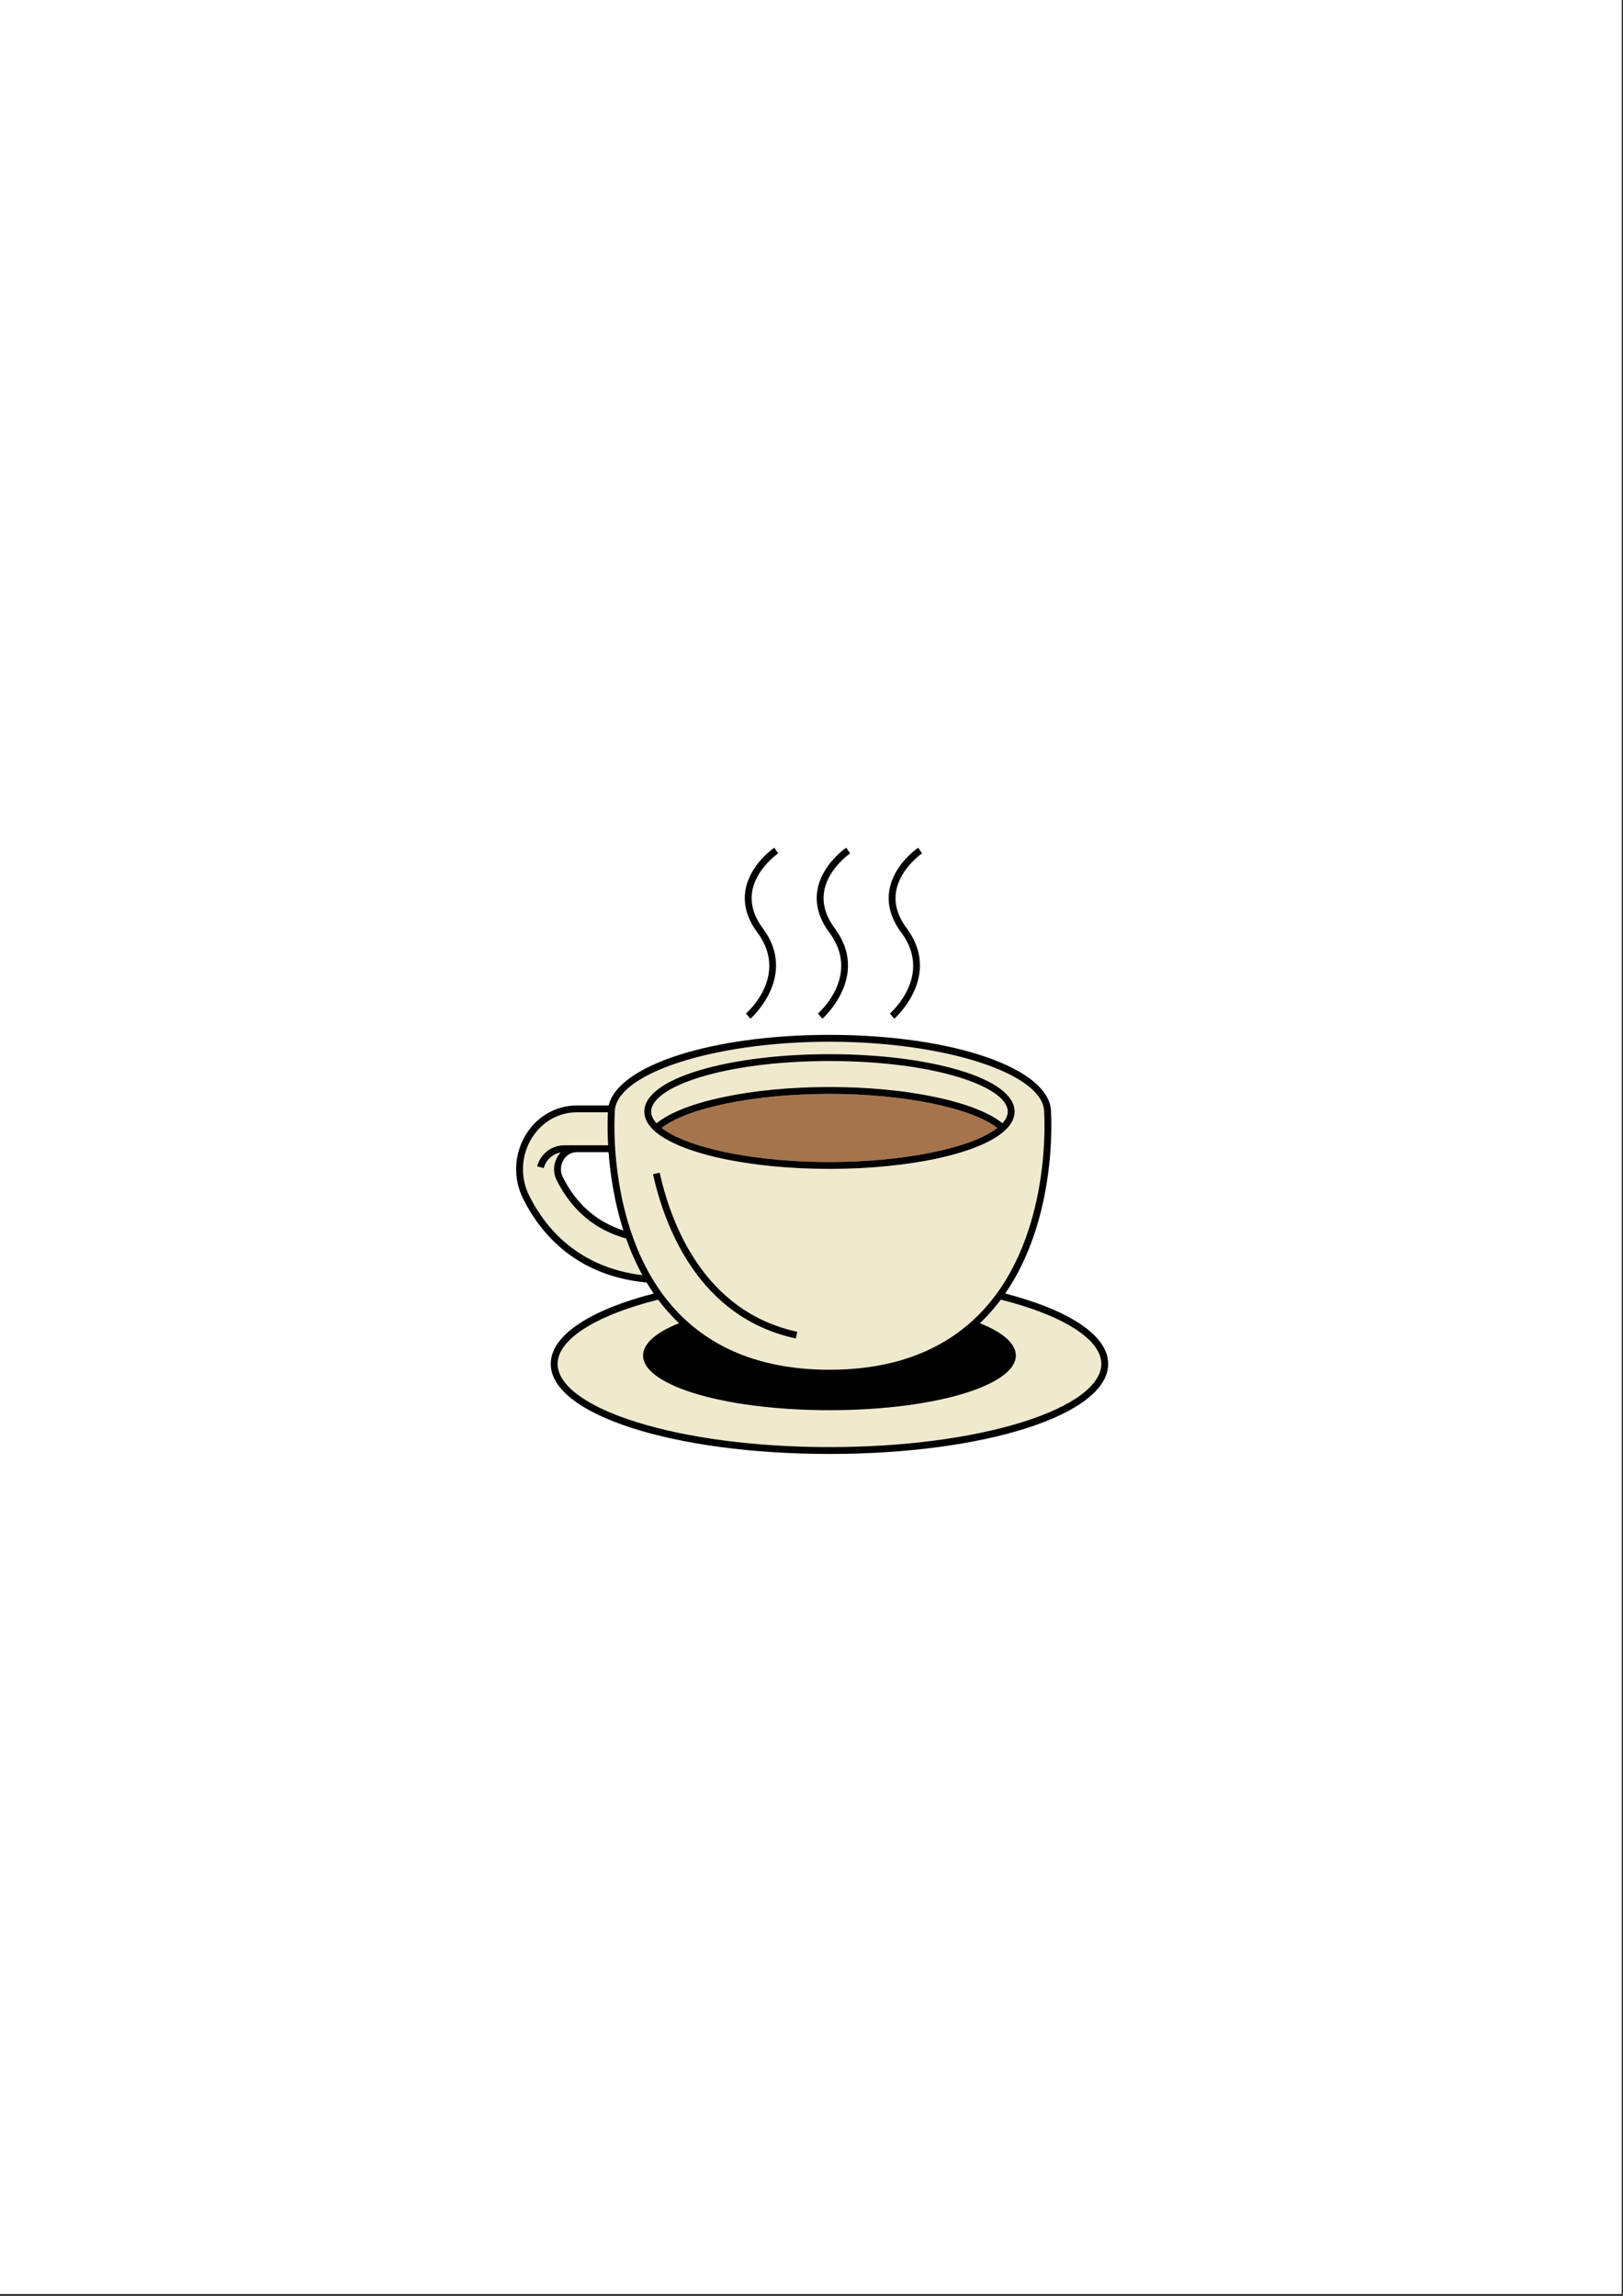 <svg version="1.0" preserveAspectRatio="xMidYMid meet" height="1123" viewBox="0 0 595.5 842.25" zoomAndPan="magnify" width="794" xmlns:xlink="http://www.w3.org/1999/xlink" xmlns="http://www.w3.org/2000/svg"><rect x="0" y="0" width="595.5" height="842.25" fill="#333333" stroke="none"/><defs><clipPath id="c6f0b2b8d1"><path clip-rule="nonzero" d="M 0.016 0 L 594.984 0 L 594.984 841.5 L 0.016 841.5 Z M 0.016 0"></path></clipPath><clipPath id="ae171bbe2c"><path clip-rule="nonzero" d="M 179 298.059 L 415.977 298.059 L 415.977 543 L 179 543 Z M 179 298.059"></path></clipPath></defs><g clip-path="url(#c6f0b2b8d1)"><path fill-rule="nonzero" fill-opacity="1" d="M 0.016 0 L 594.984 0 L 594.984 841.5 L 0.016 841.5 Z M 0.016 0" fill="#ffffff"></path><path fill-rule="nonzero" fill-opacity="1" d="M 0.016 0 L 594.984 0 L 594.984 841.5 L 0.016 841.5 Z M 0.016 0" fill="#ffffff"></path></g><path fill-rule="nonzero" fill-opacity="1" d="M 276 326.984 C 277.395 318.68 285.379 313.141 285.516 313.055 L 284.812 312.008 L 284.109 310.965 C 283.738 311.215 275.113 317.145 273.523 326.551 C 272.637 331.766 274.102 336.98 277.875 342.055 C 289.531 357.715 274.359 371.242 273.703 371.809 L 275.352 373.707 C 275.527 373.559 292.953 358.098 279.895 340.551 C 276.543 336.059 275.238 331.496 276 326.984 Z M 302.391 326.984 C 303.797 318.652 311.832 313.109 311.91 313.055 L 311.203 312.008 L 310.5 310.965 C 310.137 311.215 301.512 317.145 299.914 326.551 C 299.035 331.766 300.5 336.98 304.27 342.055 C 315.93 357.715 300.75 371.242 300.105 371.809 L 301.75 373.707 C 301.926 373.559 319.348 358.098 306.285 340.551 C 302.945 336.059 301.637 331.496 302.391 326.984 Z M 328.789 326.984 C 330.191 318.652 338.227 313.109 338.309 313.055 L 337.602 312.008 L 336.898 310.965 C 336.535 311.215 327.91 317.145 326.312 326.551 C 325.43 331.766 326.898 336.98 330.668 342.055 C 342.32 357.715 327.148 371.242 326.496 371.809 L 328.141 373.707 C 328.324 373.559 345.746 358.098 332.684 340.551 C 329.344 336.059 328.027 331.496 328.789 326.984 Z M 368.816 474.52 C 387.969 446.773 385.734 409.527 385.621 407.914 C 385.551 392.055 349.875 379.637 304.34 379.637 C 261.113 379.637 226.781 390.824 223.344 405.527 L 211.691 405.527 C 203.789 405.527 196.645 409.762 192.578 416.852 C 188.516 423.965 188.301 432.59 192.016 439.926 C 198.555 452.875 211.641 468.094 237.266 470.488 C 238.082 471.852 238.949 473.191 239.863 474.52 C 216.688 480.527 202.086 489.777 202.086 500.344 C 202.086 518.867 247 533.375 304.34 533.375 C 361.68 533.375 406.598 518.867 406.598 500.344 C 406.598 489.777 391.992 480.527 368.816 474.52 Z M 368.816 474.52" fill="#ffffff"></path><g clip-path="url(#ae171bbe2c)"><path fill-rule="nonzero" fill-opacity="1" d="M 384.875 469.617 C 383.883 469.25 383.402 468.109 383.852 467.148 C 396.496 440.266 395.242 411.031 395.043 407.559 C 394.879 399.109 389.484 387.387 365.121 378.914 C 358.715 376.688 351.449 374.852 343.578 373.453 C 342.344 373.23 341.707 371.852 342.328 370.762 C 342.898 369.754 343.453 368.68 343.969 367.543 C 348.977 356.457 347.648 344.867 340.238 334.906 C 337.609 331.371 337.961 329.25 338.082 328.559 C 338.664 325.098 342.371 321.75 343.668 320.816 L 349.887 316.59 C 350.715 316.027 350.934 314.898 350.371 314.066 L 340.461 299.379 C 339.898 298.547 338.77 298.324 337.941 298.887 L 331.637 303.145 C 330.969 303.594 327.535 306 324.125 310.117 C 323.352 311.055 321.898 310.988 321.219 309.98 L 314.059 299.371 C 313.496 298.539 312.367 298.32 311.535 298.883 L 305.23 303.145 C 304.566 303.594 301.137 306.004 297.727 310.121 C 296.953 311.055 295.5 310.988 294.82 309.984 L 287.664 299.379 C 287.102 298.547 285.973 298.324 285.141 298.887 L 278.844 303.145 C 277.582 303.992 266.453 311.832 264.23 324.973 C 262.918 332.715 265.023 340.574 270.32 347.691 C 273.051 351.367 273.535 354.715 271.883 358.547 C 270.332 362.164 258.945 374.652 256.988 375.098 C 253.137 375.984 249.473 376.98 246.043 378.082 C 232.559 382.414 223.031 388.281 217.938 395.312 C 217.59 395.793 217.043 396.09 216.449 396.09 L 211.691 396.09 C 200.371 396.09 190.168 402.098 184.406 412.16 C 178.758 422.031 178.457 434.004 183.602 444.191 C 188.523 453.922 196.832 465.145 210.59 472.453 C 211.852 473.121 211.863 474.926 210.625 475.633 C 196.332 483.809 192.664 493.031 192.664 500.344 C 192.664 509.812 198.934 523.133 228.816 532.789 C 248.832 539.25 275.652 542.812 304.34 542.812 C 333.031 542.812 359.852 539.25 379.859 532.789 C 409.746 523.133 416.02 509.812 416.02 500.344 C 416.02 491.16 410.23 478.961 384.875 469.617 Z M 326.312 326.551 C 327.91 317.145 336.535 311.215 336.898 310.965 L 337.602 312.008 L 338.309 313.055 C 338.227 313.109 330.191 318.652 328.789 326.984 C 328.027 331.496 329.344 336.059 332.684 340.551 C 345.746 358.098 328.324 373.559 328.141 373.707 L 326.496 371.809 C 327.148 371.242 342.32 357.715 330.668 342.055 C 326.898 336.98 325.43 331.766 326.312 326.551 Z M 299.914 326.551 C 301.512 317.145 310.137 311.215 310.5 310.965 L 311.203 312.008 L 311.91 313.055 C 311.832 313.109 303.797 318.652 302.391 326.984 C 301.637 331.496 302.945 336.059 306.285 340.551 C 319.348 358.098 301.926 373.559 301.75 373.707 L 300.105 371.809 C 300.75 371.242 315.93 357.715 304.27 342.055 C 300.5 336.98 299.035 331.766 299.914 326.551 Z M 273.523 326.551 C 275.113 317.145 283.738 311.215 284.109 310.965 L 284.812 312.008 L 285.516 313.055 C 285.379 313.141 277.395 318.68 276 326.984 C 275.238 331.496 276.543 336.059 279.895 340.551 C 292.953 358.098 275.527 373.559 275.352 373.707 L 273.703 371.809 C 274.359 371.242 289.531 357.715 277.875 342.055 C 274.102 336.98 272.637 331.766 273.523 326.551 Z M 304.34 533.375 C 247 533.375 202.086 518.867 202.086 500.344 C 202.086 489.777 216.688 480.527 239.863 474.52 C 238.949 473.191 238.082 471.852 237.266 470.488 C 211.641 468.094 198.555 452.875 192.016 439.926 C 188.301 432.59 188.516 423.965 192.578 416.852 C 196.645 409.762 203.789 405.527 211.691 405.527 L 223.344 405.527 C 226.781 390.824 261.113 379.637 304.34 379.637 C 349.875 379.637 385.551 392.055 385.621 407.914 C 385.734 409.527 387.969 446.773 368.816 474.52 C 391.992 480.527 406.598 489.777 406.598 500.344 C 406.598 518.867 361.68 533.375 304.34 533.375 Z M 304.34 533.375" fill="#ffffff"></path></g><path fill-rule="nonzero" fill-opacity="1" d="M 404.082 500.34 C 404.082 508.117 393.621 515.871 375.379 521.609 C 356.422 527.574 331.191 530.859 304.34 530.859 C 277.488 530.859 252.258 527.574 233.301 521.609 C 215.059 515.871 204.598 508.117 204.598 500.34 C 204.598 492.562 215.059 484.809 233.301 479.07 C 235.906 478.25 238.641 477.48 241.473 476.766 C 242.902 478.676 244.438 480.535 246.094 482.324 C 247.078 483.391 248.098 484.414 249.141 485.406 C 241.832 488.328 237.117 491.867 236.137 495.75 C 233.238 507.254 263.668 517.324 304.34 517.324 C 345.012 517.324 375.441 507.254 372.543 495.75 C 371.562 491.867 366.848 488.328 359.539 485.406 C 360.582 484.414 361.602 483.391 362.586 482.324 C 364.242 480.535 365.777 478.676 367.207 476.766 C 370.039 477.48 372.773 478.25 375.379 479.07 C 393.621 484.809 404.082 492.562 404.082 500.34 Z M 235.715 467.797 C 233.297 463.398 231.328 458.859 229.73 454.344 C 218.398 451.207 209.875 444.094 204.305 433.07 C 202.289 429.082 203.777 425.672 204.508 424.391 C 204.746 423.977 205.133 423.391 205.688 422.785 C 202.734 423.309 200.293 425.512 199.527 428.504 L 197.09 427.879 C 198.262 423.324 202.355 420.145 207.051 420.145 L 223.133 420.145 C 222.758 413.516 222.992 408.984 223.051 408.043 L 211.691 408.043 C 204.699 408.043 198.371 411.805 194.762 418.105 C 191.117 424.477 190.93 432.207 194.254 438.789 C 200.348 450.848 212.387 464.973 235.715 467.797 Z M 247.945 480.625 C 222.453 453.07 225.535 408.5 225.566 408.055 C 225.57 408.02 225.57 407.988 225.57 407.957 C 225.57 393.969 261.645 382.152 304.34 382.152 C 347.035 382.152 383.109 393.969 383.109 407.957 C 383.109 407.988 383.109 408.02 383.113 408.055 C 383.148 408.5 386.227 453.07 360.734 480.625 C 347.316 495.125 328.344 502.48 304.34 502.48 C 280.336 502.48 261.363 495.125 247.945 480.625 Z M 239.965 414.707 C 249.035 423.133 274.906 428.797 304.34 428.797 C 333.773 428.797 359.645 423.133 368.715 414.707 C 371.074 412.527 372.27 410.191 372.27 407.758 C 372.27 401.871 365.016 396.477 351.844 392.566 C 339.137 388.797 322.266 386.719 304.34 386.719 C 286.414 386.719 269.543 388.797 256.836 392.566 C 243.664 396.477 236.41 401.871 236.41 407.758 C 236.41 410.191 237.605 412.527 239.965 414.707 Z M 239.59 430.738 C 243.852 449.953 256.324 483.336 292.004 491.012 L 292.531 488.551 C 258.223 481.168 246.172 448.82 242.043 430.191 Z M 304.34 398.766 C 332.832 398.766 357.984 404.074 367.793 412.062 C 369.094 410.633 369.758 409.191 369.758 407.758 C 369.758 398.816 343.469 389.238 304.34 389.238 C 265.207 389.238 238.922 398.812 238.922 407.758 C 238.922 409.191 239.586 410.637 240.887 412.062 C 250.691 404.074 275.848 398.766 304.34 398.766 Z M 304.34 398.766" fill="#efe9ce"></path><path fill-rule="nonzero" fill-opacity="1" d="M 365.91 413.781 C 356.457 421.188 331.613 426.281 304.34 426.281 C 301.676 426.281 299.039 426.234 296.434 426.137 C 295.52 426.105 294.609 426.066 293.703 426.02 C 270.781 424.898 250.98 420.211 242.77 413.781 C 252.223 406.379 277.066 401.285 304.34 401.285 C 331.613 401.285 356.457 406.379 365.91 413.781 Z M 365.91 413.781" fill="#a6744c"></path><path fill-rule="nonzero" fill-opacity="1" d="M 368.816 474.52 C 387.969 446.773 385.734 409.527 385.621 407.914 C 385.551 392.055 349.875 379.637 304.34 379.637 C 261.113 379.637 226.781 390.824 223.344 405.527 L 211.691 405.527 C 203.789 405.527 196.645 409.762 192.582 416.852 C 188.516 423.965 188.301 432.59 192.016 439.926 C 198.555 452.875 211.641 468.094 237.266 470.488 C 238.086 471.852 238.953 473.191 239.863 474.52 C 216.688 480.527 202.086 489.777 202.086 500.344 C 202.086 518.867 247 533.375 304.34 533.375 C 361.68 533.375 406.598 518.867 406.598 500.344 C 406.598 489.777 391.992 480.527 368.816 474.52 Z M 228.734 451.402 C 218.922 448.219 211.488 441.715 206.547 431.934 C 205.082 429.039 206.156 426.566 206.691 425.645 C 207.207 424.742 208.719 422.66 211.691 422.66 L 223.293 422.66 C 223.887 430.57 225.344 440.832 228.734 451.402 Z M 194.25 438.793 C 190.93 432.211 191.117 424.48 194.762 418.105 C 198.375 411.809 204.699 408.043 211.691 408.043 L 223.051 408.043 C 222.992 408.98 222.762 413.52 223.133 420.145 L 207.051 420.145 C 202.355 420.145 198.262 423.328 197.09 427.875 L 199.527 428.508 C 200.297 425.512 202.734 423.309 205.691 422.781 C 205.133 423.391 204.742 423.977 204.512 424.391 C 203.777 425.668 202.285 429.086 204.305 433.066 C 209.875 444.09 218.402 451.207 229.73 454.348 C 231.332 458.859 233.297 463.395 235.715 467.793 C 212.387 464.973 200.344 450.848 194.25 438.793 Z M 225.57 408.051 L 225.57 407.957 C 225.57 393.969 261.645 382.152 304.34 382.152 C 347.035 382.152 383.105 393.969 383.105 407.957 C 383.105 407.988 383.105 408.02 383.113 408.051 C 383.145 408.496 386.223 453.07 360.734 480.621 C 347.316 495.125 328.344 502.48 304.34 502.48 C 280.332 502.48 261.359 495.125 247.945 480.621 C 222.453 453.07 225.531 408.496 225.57 408.051 Z M 375.379 521.609 C 356.418 527.574 331.195 530.859 304.34 530.859 C 277.488 530.859 252.258 527.574 233.297 521.609 C 215.059 515.871 204.598 508.117 204.598 500.344 C 204.598 492.566 215.059 484.812 233.297 479.07 C 235.91 478.25 238.637 477.484 241.469 476.766 C 242.902 478.68 244.434 480.535 246.094 482.32 C 247.078 483.391 248.098 484.418 249.141 485.406 C 241.836 488.332 237.117 491.867 236.137 495.754 C 233.234 507.258 263.664 517.324 304.34 517.324 C 345.012 517.324 375.441 507.258 372.539 495.754 C 371.559 491.867 366.848 488.332 359.543 485.406 C 360.586 484.418 361.602 483.391 362.59 482.32 C 364.242 480.535 365.773 478.68 367.207 476.766 C 370.039 477.484 372.773 478.25 375.379 479.07 C 393.617 484.812 404.086 492.566 404.086 500.344 C 404.086 508.117 393.617 515.871 375.379 521.609 Z M 239.59 430.738 L 242.043 430.191 C 246.172 448.82 258.223 481.168 292.531 488.551 L 292 491.012 C 256.324 483.336 243.852 449.953 239.59 430.738 Z M 304.34 428.797 C 333.773 428.797 359.645 423.133 368.711 414.707 C 371.074 412.527 372.27 410.191 372.27 407.758 C 372.27 401.871 365.016 396.477 351.844 392.566 C 339.133 388.797 322.266 386.719 304.34 386.719 C 286.414 386.719 269.543 388.797 256.836 392.566 C 243.664 396.477 236.406 401.871 236.406 407.758 C 236.406 410.191 237.605 412.527 239.961 414.707 C 249.035 423.133 274.906 428.797 304.34 428.797 Z M 304.34 426.281 C 301.676 426.281 299.039 426.234 296.434 426.137 C 295.52 426.105 294.609 426.066 293.703 426.02 C 270.781 424.898 250.98 420.211 242.77 413.781 C 252.223 406.379 277.066 401.285 304.34 401.285 C 331.613 401.285 356.457 406.379 365.91 413.781 C 356.457 421.188 331.613 426.281 304.34 426.281 Z M 238.922 407.758 C 238.922 398.816 265.207 389.238 304.34 389.238 C 343.473 389.238 369.758 398.816 369.758 407.758 C 369.758 409.191 369.094 410.633 367.797 412.062 C 357.988 404.074 332.832 398.766 304.34 398.766 C 275.848 398.766 250.691 404.074 240.887 412.062 C 239.586 410.637 238.922 409.191 238.922 407.758 Z M 277.875 342.055 C 274.102 336.98 272.637 331.766 273.523 326.551 C 275.113 317.145 283.738 311.215 284.109 310.965 L 284.812 312.008 L 285.516 313.055 C 285.379 313.141 277.395 318.68 276 326.984 C 275.238 331.496 276.543 336.059 279.895 340.551 C 292.953 358.098 275.527 373.559 275.352 373.707 L 273.703 371.809 C 274.359 371.242 289.531 357.715 277.875 342.055 Z M 304.27 342.055 C 300.5 336.98 299.035 331.766 299.914 326.551 C 301.512 317.145 310.137 311.215 310.5 310.965 L 311.203 312.008 L 311.91 313.055 C 311.832 313.109 303.797 318.652 302.391 326.984 C 301.637 331.496 302.945 336.059 306.285 340.551 C 319.348 358.098 301.926 373.559 301.75 373.707 L 300.105 371.809 C 300.75 371.242 315.93 357.715 304.27 342.055 Z M 330.668 342.055 C 326.898 336.98 325.43 331.766 326.312 326.551 C 327.91 317.145 336.535 311.215 336.898 310.965 L 337.602 312.008 L 338.309 313.055 C 338.227 313.109 330.191 318.652 328.789 326.984 C 328.027 331.496 329.344 336.059 332.684 340.551 C 345.746 358.098 328.324 373.559 328.141 373.707 L 326.496 371.809 C 327.148 371.242 342.32 357.715 330.668 342.055 Z M 330.668 342.055" fill="#000000"></path></svg>